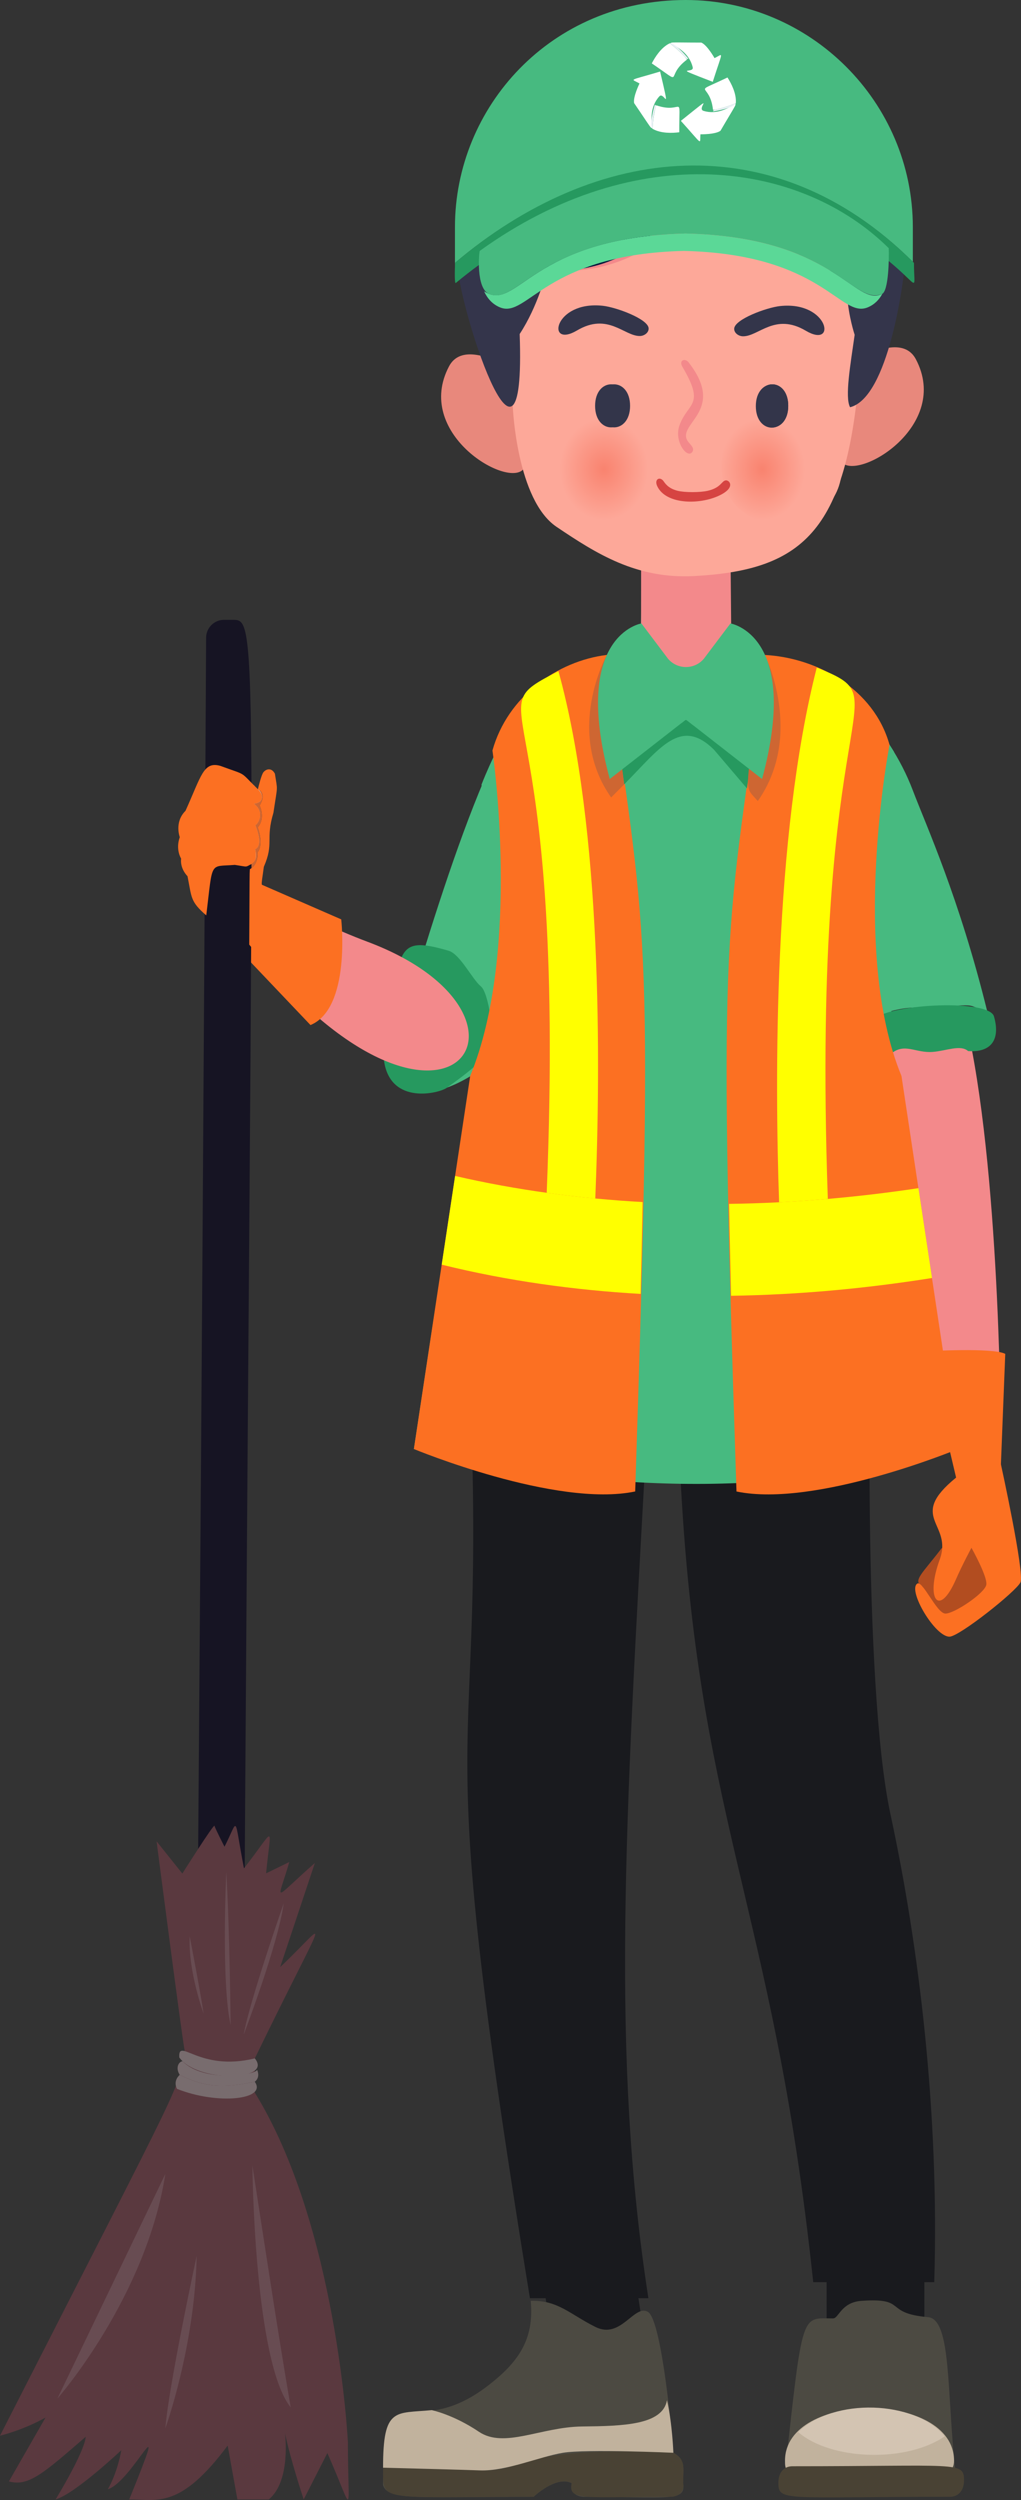 <?xml version="1.0" encoding="UTF-8"?><svg id="Layer_1" xmlns="http://www.w3.org/2000/svg" xmlns:xlink="http://www.w3.org/1999/xlink" viewBox="0 0 318.38 779.52"><rect x="0" y="0" width="318.38" height="779.52" fill="#333333" stroke="none"/><defs><style>.cls-1{fill:#191a1e;}.cls-2{fill:#fff;}.cls-3{fill:#26995f;}.cls-4{fill:#4c4a42;}.cls-5{fill:#ce6632;}.cls-6{fill:#494234;}.cls-7{fill:#f3898b;}.cls-8{fill:#33354a;}.cls-9{fill:#786c6e;}.cls-10{fill:#5a393f;}.cls-11{fill:url(#radial-gradient);}.cls-12{fill:#684c52;}.cls-13{fill:#dbd2d2;}.cls-14{fill:#ebf0f7;}.cls-15{fill:#34354b;}.cls-16{fill:#b24d20;}.cls-17{fill:#161423;}.cls-18{fill:#47ba80;}.cls-19{fill:#c1b29d;}.cls-20{fill:#fda899;}.cls-21{fill:url(#radial-gradient-2);}.cls-22{fill:#e8887c;}.cls-23{fill:#5bd897;}.cls-24{fill:#fc7022;}.cls-25{fill:#d64442;}.cls-26{fill:#d3c4b2;}.cls-27{fill:#09183d;}.cls-28{fill:#ff0;}</style><radialGradient id="radial-gradient" cx="-64.5" cy="660.93" fx="-64.5" fy="660.93" r="11.54" gradientTransform="translate(287 -1016.92) scale(1.53 1.76)" gradientUnits="userSpaceOnUse"><stop offset="0" stop-color="#f9836f"/><stop offset=".78" stop-color="#fda899"/></radialGradient><radialGradient id="radial-gradient-2" cx="-1294.83" fx="-1294.83" r="11.54" gradientTransform="translate(-1678.67 -1016.92) rotate(-180) scale(1.48 -1.76)" xlink:href="#radial-gradient"/></defs><path class="cls-1" d="m166.97,694.3c0,.8,8.29,57.21,8.29,57.21h29.14l-6.68-43.84-30.74-13.37Z"/><rect class="cls-1" x="257.76" y="694.3" width="30.49" height="57.24"/><path class="cls-1" d="m272.06,409.85c-.8,3-3.21,114.9,5.62,155.87,8.83,40.97,15.26,92.92,13.65,145.88h-37.74c-12.66-119.75-36.96-143.86-41.76-258.78h-10.44c-6.42,115.78-10.93,188.12.8,263.78h-36.94c-34.15-209.53-11.23-147.45-19.74-306.75h126.54Z"/><path class="cls-18" d="m292.99,453.04c-56.4,14.81-110.8,11.13-163.92-1.22,29.95-198.37,27.19-157.94,21.08-207.18,6.11-15.57,15.27-29.5,18.63-30.85l30.95-12.47c.43-20-.02,0,.4-33.12,16.46,1.58,10.16,1.66,27.43,0,.32,25.12.44.28-.06,32.93l33.58,13.52c1.2.48,10.52,7.89,17.72,19.82-7.35,59.44-7.27,37.66,1.03,92.82l13.15,125.74Z"/><path class="cls-7" d="m228.01,195.81c-2.03-.71-7.13,18.14-14.24,18.14-4.24,0-5.05-2.61-13.75-18.3-.15.05-.1,1.88-.1-24.02l27.84-3.39.25,27.57Z"/><path class="cls-22" d="m262.55,144.24c5.43,5.53,33.96-11.52,23.05-32.22-6.95-13.18-36.42,12.76-36.42,12.76l13.37,19.47Z"/><path class="cls-22" d="m163.07,146.45c-5.43,5.53-33.96-11.52-23.05-32.22,6.95-13.18,36.42,12.76,36.42,12.76l-13.37,19.47Z"/><path class="cls-20" d="m159.91,126.92s1.2,28.99,13.66,37.37c12.46,8.39,24.92,16.29,42.88,15.33,34.67-1.85,48.1-14.61,51.75-66.36,13.56-45.21,3.59-75.22-41.21-77.62-26.83-1.44-51.75-.96-63.73,13.18-11.98,14.14-3.35,78.1-3.35,78.1Z"/><path class="cls-7" d="m264.12,90.03s-13.05,1.89-26.13-32.08l4.57-5.64,21.56,37.73Z"/><path class="cls-7" d="m209.67,71.58s-16.58,15.94-38.98,12.22c42.4-24.73,26.15-18.46,70.8-28.91-.39,7.09-14.86,18.49-31.83,16.69Z"/><path class="cls-15" d="m276.65,79.63c-.09,1.58,5.96-2.11,5.81-.12-.57,8.61-5.44,44.48-17.38,47.47-1.69-3.12.13-13.39,1.43-22.58,0,0-1.93-5.81-2.33-12.2-.2-3.45.75-.86-3.36-5.47-5.62-6.27-9.4-14.07-10.61-20.12l.73-3.9c-11.48-6.61-8.46-5.76-12.94-4.79-3.17,6.38-23.32,9.17-30.43,9.57-4.08,7.08-14.45,15.1-27.5,16.38-12.76,1.26-7.65-3.71-11.68,7.27-1.4,3.86-3.49,8.68-6.34,13.01,2.04,57.33-19.86-10.73-19.44-22.83.08-2.23,7.88-.15,8.09-1.98,1.75-14.79,23.01-43.36,10.08-44.34,8.94-13.23,22.78-22.9,38.87-26.36,18.06,3.89,32.12,11.19,32.12,11.19,0,0,3.4-4.65,8.83-6.58,43.37,20.6,34.98,65.3,36.05,66.38Z"/><path class="cls-27" d="m235.82,39.08c-10.97,22.89-33.12,18.12-36.46,10.38,14.07,7,23.88,1.56,36.46-10.38Z"/><path class="cls-27" d="m207.58,67.5c-8.62,14.98-37.59,23.36-46.72,10.3,14.37,8.47,33.77,2.24,39.31-11.17,1.44-3.44-.28-2.51,4.47-2.79l2.94,3.65Z"/><path class="cls-27" d="m239.76,48.82s3.04,5.03,1.6,8.38l-3.37.74c-3.7,4.91-21.79,11.54-37.83,8.69-6.06-1.09-11.21-3.07-10.55-2.96,15.48,1.63,42.37-.52,50.14-14.86Z"/><path class="cls-11" d="m207.58,145.33c0,24.16-38.76,24.16-38.76,0s38.76-24.16,38.76,0Z"/><path class="cls-8" d="m196.48,126.55c0,8.95-9.94,8.95-9.94,0s9.94-8.96,9.94,0Z"/><path class="cls-7" d="m212.81,114.4c7.19,12.19,1.76,10.95-.9,18.15-1.91,5.17,2.63,10.92,4.08,8.19.63-1.18-.98-2.33-1.56-3.23-3.5-5.51,12.15-9.32.3-24.52-1.11-1.42-3.16-.7-1.92,1.41Z"/><path class="cls-21" d="m224.98,145.33c0,24.16,37.57,24.16,37.57,0s-37.57-24.16-37.57,0Z"/><path class="cls-8" d="m245.8,126.55c0,8.95-9.94,8.95-9.94,0s9.94-8.96,9.94,0Z"/><path class="cls-25" d="m206.86,149.97c.49.61,1.35,2.27,4.39,3.05,2.3.59,7.09.55,9.41.02,4.2-.96,4.33-3.08,5.63-3.25,1.15-.15,2.99,2-1.17,4.3-6.21,3.43-17.5,3.46-20.21-2.58-.9-2.01.74-3.05,1.96-1.55Z"/><path class="cls-8" d="m199.53,104.77c-4.88.07-9.95-7.44-19.6-1.73-9.76,5.78-7.3-9.34,8.01-7.7,4.22.45,14.11,4.11,14.32,7,.1,1.36-1.34,2.42-2.73,2.43Z"/><path class="cls-8" d="m195.51,126.55c0,8.95-9.94,8.95-9.94,0s9.94-8.96,9.94,0Z"/><path class="cls-8" d="m245.8,126.55c0,8.95-9.94,8.95-9.94,0s9.94-8.96,9.94,0Z"/><path class="cls-16" d="m287.7,494.72c-3.35-1.76-.12-4,5.93-11.97l11.41-2.52,8.65,15.49c-13.33,10.99-8.85,8.5-19.76,11.67l-6.24-12.67Z"/><path class="cls-24" d="m298.16,460.71c-15.46,12.58-.93,14.17-5.13,25.59-4.56,12.41-.21,18.26,5.07,6.14,1.95-4.47,4.83-9.82,4.83-9.82,0,0,4.99,8.85,4.64,11.47-.35,2.62-10.07,9.12-12.79,9.04s-7.12-10.55-8.78-9.33c-2.99,2.18,5.62,16.66,10.11,16.53,3.09-.09,20.75-14.1,22.1-16.94,1.35-2.84-6.11-36.88-6.11-36.88l-13.95,4.2Z"/><path class="cls-7" d="m312.11,450.8s.05-80.9-10.04-128.42c0,0-9.74-10.47-19.73-5.78-8.74,4.1-4.38,32.22,14.41,136.33,0,0,13.63,10.15,15.36-2.13Z"/><path class="cls-18" d="m307.87,315.43c-8.31-2.54.11-2.21-23.54-1.24-3.38.15-9.3,1.41-11.81,3.49l-11.43-103.02c0-.45,15.66,10.91,23.6,31.9,4.17,10.99,14.46,33.41,23.18,68.87Z"/><path class="cls-3" d="m301.87,327.72c-2.37-2.08-6.82-.04-11.03.28-5.36.4-8.7-2.91-12.9.5-7.09,4.49-7.91-8.73-5.42-10.81,5.76-4.79,35.9-6.14,37.43-.77,2.07,7.21-.84,11.34-8.08,10.81Z"/><path class="cls-8" d="m231.68,104.86c4.88.07,9.95-7.44,19.6-1.73,9.8,5.8,7.22-9.33-8.01-7.7-4.22.45-14.11,4.11-14.32,7-.1,1.35,1.33,2.41,2.73,2.43Z"/><path class="cls-8" d="m235.69,126.64c0,8.95,9.94,8.95,9.94,0s-9.94-8.96-9.94,0Z"/><path class="cls-18" d="m168.83,213.47l-13.7,116.08c-12.46,10.21-28.46,17.5-33.48,1.91,10.95-36.73,30.11-104.09,47.18-117.98Z"/><path class="cls-3" d="m139.93,296.47c3.54,1.03,7.34,8.89,9.99,11.06,2.65,2.17,3.98,15.54,3.59,17.7-.82,4.53-9.86,10.82-14.26,14-2.19,1.59-17.41,5.55-19.49-8.36,5.42-34.33,2.03-39.69,20.17-34.41Z"/><path class="cls-5" d="m80.36,257.99s2.03,5.15-.04,7.8c0,0,.46,3.64-2.41,5.25.09-1.72-.11-1.34.79-1.79,1.74-.9.91-4.44.91-4.44,2.23-1.12.96-5.2.04-7.52.82-.42,3.16-3.86-.4-6.68,2.99-.39,3.09-2.65,1.17-4.52,0,0,2.96,1.01.56,5.09,0,0,1.93,3.91-.62,6.8Z"/><path class="cls-7" d="m77.72,294.55l3.62-18.94c6.02,6.78,24.48,14.76,33.05,17.96,62.26,23.23,23.94,76.99-36.68.99Z"/><path class="cls-24" d="m106.41,286.68s3.08,27.69-9.59,32.94l-32.51-34.2,17.25-9.59,24.85,10.84Z"/><path class="cls-17" d="m66.98,752.67h2.74c3.08.03,5.61-2.48,5.63-5.56,2.89-553.46,6.24-553.8-2.71-553.84h-2.74c-3.08-.03-5.61,2.48-5.63,5.56-2.87,553.46-6.24,553.8,2.71,553.84Z"/><g><path class="cls-13" d="m80.35,246.09c.75,0,3.16,3.97-1.11,4.52,3.48,2.75,1.3,6.21.4,6.68.92,2.32,2.19,6.4-.04,7.52.83,3.57-.64,4.3-1.63,4.8.85-18.02.85-17.94.85-18.04.5-10.59-.06-5.48,1.52-5.47Z"/><path class="cls-24" d="m85.26,253.44c-2.54,8.44.27,9.36-2.99,16.84-.87,6.86-1.22,5.14,1.17,7.91,1.16,13.46,1.73,9.06-2.05,20.73-2.31-2.68-3.67-4.38-3.67-4.38.12-23.22.08-21.38.19-23.51,2.87-1.61,2.41-5.25,2.41-5.25,2.07-2.65.04-7.8.04-7.8,2.55-2.89.62-6.8.62-6.8,2.4-4.08-.56-5.09-.56-5.09.2-.87,1.14-4.69,1.76-5.34.92-1.1,2.59-1.37,3.55.52.85,5.69.9,2.98-.47,12.18Z"/><path class="cls-24" d="m79.65,257.29c.92,2.32,2.19,6.4-.04,7.52,0,0,.83,3.54-.91,4.44-2.46,1.25-1.06,1.09-5.48.43-8.02.67-6.79-1.65-8.9,15.75-5.02-4.37-4.5-5.47-5.85-12.23,0,0-2.39-2.27-1.99-5.49,0,0-1.81-2.76-.42-6.68,0,0-1.77-4.69,1.78-8.2,4.95-10.92,5.58-15.49,10.86-14.03,8.74,3.22,5.69,1.4,11.73,7.3,1.91,1.86,1.83,4.13-1.17,4.52,3.48,2.75,1.3,6.21.4,6.68Z"/></g><path class="cls-24" d="m288.85,421.34s20.81-1.22,24.62.81l-1.36,34.6-13.95,4.05-9.31-39.46Z"/><path class="cls-24" d="m198.08,465.05c-24.71,5.16-69.02-13.23-69.02-13.23l17.56-116.33c16.14-39.15,6.94-101.48,6.94-101.48,4.71-16.86,20.24-27.92,35.68-29.8,12.19,90.27,14.84,77.65,8.83,260.84Z"/><path class="cls-24" d="m298.68,451.83s-44.31,18.38-69.02,13.23c-6.09-185.32-3.16-169.56,8.83-260.84,16.25.86,34.02,10.53,38.89,28.02,0,0-12.41,64.12,3.73,103.27l17.56,116.33Z"/><g><g><path class="cls-10" d="m79.42,652.42l.04-10.59c23.71-48.84,23.51-43.2,7.91-28.47l10.82-32.47c-13.61,11.96-11.74,12.7-7.98-.29l-7.23,3.52c1.49-15.67,3.21-14.51-6.9-1.56-3.31-16.97-1.51-15.67-6.07-6.74,0,0-2.97-5.76-3.12-6.52-.15-.76-10.03,14.89-10.03,14.89l-8.03-10.05s8.34,64.37,8.74,65.08c-2.87,14.46,3.01,1.48-57.57,120.26,8.29-2.15,14.2-5.68,14.2-5.68l-11.42,19.92c6.09,1.69,10.67-2.42,23.95-13.91-.38,4.83-9.39,19.53-9.39,19.53,6.01-1.69,20.5-15.36,20.5-15.36-1.41,7.67-4.22,12.19-4.22,12.19,7.73-2.31,20.27-30.36,6.68,3.18,8.91,0,15.83,3.08,30.7-16.79l3.03,16.79h9.79c7-5.75,5.05-20.68,5.05-20.68,1.66,8.12,5.83,20.68,5.83,20.68l7.38-14.46c8.55,19.28,6.41,20.39,6.41-3.33,0,0-3.29-67.38-29.08-109.14Z"/><path class="cls-9" d="m55.91,641.54c-.4-6.51,6.15,4.55,23.55.28,5.84,7.17-17.9,7.63-23.55-.28Z"/><path class="cls-9" d="m55.18,651.32c-1.31-2.65.87-4.36.87-4.36,9.16,4.54,14.98,3.82,23.38,2.14,4.03,5.59-11.53,7.3-24.25,2.22Z"/><path class="cls-9" d="m79.43,649.1c-8.1,1.62-14,2.5-23.38-2.14-1.32-2-.52-4,.85-4.26,6.58,6.71,22.58,4.43,23.27,2.69,0,0,1.17,2.28-.73,3.71Z"/></g><path class="cls-12" d="m17.89,747.91s27.65-31.42,33.67-70.05l-33.67,70.05Z"/><path class="cls-12" d="m51.56,757.18s9.23-25.56,9.77-53.79c0,0-8.69,40.26-9.77,53.79Z"/><path class="cls-12" d="m90.65,750.64c-3.91-22.8-8.46-52.81-11.95-75.49,0,0,.51,61.24,11.95,75.49Z"/><path class="cls-12" d="m71.92,631.44s-.27-29.32-1.36-47.78c0,0-1.63,34.48,1.36,47.78Z"/><path class="cls-12" d="m75.99,634.43s10.75-28.16,12.49-41c0,0-10.86,31.22-12.49,41Z"/><path class="cls-12" d="m63.5,627.91s-4.89-13.3-4.34-24.16c0,0,3.53,18.46,4.34,24.16Z"/></g><path class="cls-28" d="m200.4,374.82c-.18,9.71-.39,19.4-.62,28.63-20.35-1.15-41.62-4.05-62.04-9.12l4.18-27.66c19.14,4.44,38.94,7.06,58.48,8.14Z"/><path class="cls-28" d="m290.63,398.49c-20.71,3.29-41.52,5.23-62.66,5.55-.23-9.23-.43-18.93-.62-28.66,20-.26,39.96-2.02,59.05-4.9l4.23,28.01Z"/><path class="cls-3" d="m238.49,204.21s-2.71,20.03-5.56,41.63c-2.57-3.01-7.74-9.09-10.31-12.1-10.44-10.29-16.87-.35-27.98,10.83-2.79-21.11-5.39-40.36-5.39-40.36l23.28,21.25c1.72-1.34.91-1.42,3.63.7l-2.23-2.61,24.56-19.34Z"/><path class="cls-5" d="m189.25,204.21s2.6,19.25,5.39,40.36l-4.07,4.09c-14.58-20.76-1.33-44.45-1.33-44.45Z"/><path class="cls-5" d="m236.3,249.78c-4.72-5.52-3.94-.2,2.19-45.58,0,0,12.38,24.82-2.19,45.58Z"/><path class="cls-28" d="m258.14,373.83c-5.18.45-10.24.8-15.19,1.05-1.32-37.99-1.81-113.83,11.75-166.74,27.37,11.17-2.21,4,3.44,165.69Z"/><path class="cls-28" d="m185.63,373.71c-5.28-.51-10.33-1.11-15.15-1.78,6.57-162.33-23.66-148.49,3.65-162.68,13.65,49.23,13.21,122.33,11.5,164.46Z"/><path class="cls-18" d="m200.01,194.39c.09.13,0,.01,8.32,11.04,2.94,3.42,8.21,3.41,11.13,0l8.32-11.04s22.01,3.56,9.86,48.52l-23.75-18.53-23.75,18.53c-12.14-44.96,9.86-48.52,9.86-48.52Z"/><g><path class="cls-4" d="m244.79,770.85c5.57-50.89,5.05-47.95,14.99-47.95,1.78,0,2.47-5.03,8.88-5.48,14.56-1.01,6.65,3.84,20.73,5.09,7.34.65,5.8,23.23,8.55,48.35h-53.15Z"/><path class="cls-19" d="m292.45,771.5c-47.44,0-47.66,1.26-47.66-4.25,0-21.8,52.71-21.8,52.71,0,0,3.06-1.98,4.25-5.05,4.25Z"/><path class="cls-6" d="m296.25,778.52c-51.6,0-53.53,1.59-53.53-4.36,0-3.48,1.99-5.16,4.36-5.16,51.6,0,53.53-1.59,53.53,4.36,0,3.48-1.99,5.16-4.36,5.16Z"/><path class="cls-26" d="m294.58,759.67c-11.95,8.26-35.46,7.53-45.66-1.31,10.94-10.79,36.36-10.03,45.66,1.31Z"/></g><g><path class="cls-4" d="m152.39,743.7c8.98-6.99,14.27-14,13.11-26.28,8.48-.25,12.25,4.2,20.19,8.15,7.94,3.95,12-7.11,16.31-4.74,4.53,2.49,7.89,41.64,7.97,43.98,3.9,2.17,3.05,4.48,3.05,9.45.91,5.92-4.36,4.27-31.1,4.27-4.57-.3-3.65-4.27-3.65-4.27-4.88-2.44-11.89,4.27-11.89,4.27-35.56,0-45.49,1.22-46.94-3.66,0-38.13,8.22-11.95,32.93-31.16Z"/><path class="cls-6" d="m209.68,778.51c-27.23,0-32.71,1.43-31.39-4.27-4.88-2.44-11.89,4.27-11.89,4.27-48.69,0-46.94,1.94-46.94-9.07,11.33.29,25.48.67,30.17.84,15.49.56,9.47-7.77,60.36-5.49,3.94,2.19,3.05,4.6,3.05,9.45.61,3.97-3.36,4.27-3.36,4.27Z"/><path class="cls-19" d="m209.98,764.8s-27.13-1.22-34.45,0c-7.31,1.22-17.67,5.79-25.91,5.49-4.69-.18-18.84-.55-30.17-.84,0-18.9,3.67-16.86,15.21-17.95,0,0,6.77,1.41,14.67,6.74,7.9,5.33,19.35-1.5,32.18-1.64,12.83-.14,25.12-.45,26.48-8.2,1.67,7.33,1.99,16.39,1.99,16.39Z"/></g><g><g><path class="cls-18" d="m284.65,70.81v10.83c-44.43-44.11-100.46-35.49-142.68.26-.15.16-.1,20.41-.1-11.09C141.86,33.38,171.75,0,213.84,0c38.94,0,70.81,31.86,70.81,70.81Z"/><path class="cls-3" d="m285,81.98c0,9.13,1.94,7.51-7.82-.55-43.16-35.55-96.54-25.24-135.05,6.81-.49.44-.26-6.25-.16-6.35,43.92-37.19,99.47-43.47,143.03.08Z"/><path class="cls-23" d="m275.14,91.62c-1,1.84-2.47,3.38-4.63,4.25-8.58,3.42-14.1-16.63-57.26-17.63-43.17,1.01-48.69,21.05-57.27,17.63-2.45-.99-4.03-2.85-5.02-5.02,10.57,6.77,14.06-16.89,62.84-18.03,46.66,1.09,52.65,23.18,61.35,18.8Z"/><path class="cls-18" d="m277.13,77.38c-27.29-27-78.35-34.57-127.52.85-.23.24-1.29,11.74,2.95,13.45,9.17,3.66,15.07-17.77,61.23-18.86,46.14,1.08,52.04,22.51,61.22,18.86,2.12-.85,2.25-11.26,2.12-14.3Z"/></g><g><g><path class="cls-2" d="m222.27,25.52c-13.68-5.26-5.73-2.32-6.26-4.54-2.04-8.83-15.75-7.7,2.69-7.7,1.83.77,4.11,4.84,4.11,4.84,2.87-1.37,2.67-2.72-.55,7.4Z"/><path class="cls-14" d="m214.64,18.29c-.86.57-.62-.93-5.81-4.79,1.13-.57,5.05,3.77,5.81,4.79Z"/><path class="cls-2" d="m214.23,18.58c-7.29,5.43-.29,8.43-10.98,1.19.96-1.88,2.89-4.98,5.58-6.26.9.67,3.56,2.73,5.4,5.08Z"/></g><g><path class="cls-2" d="m212.31,37.69c11.94-9.57,4.56-3.88,7.07-3.12,8.65,2.69,14.58-9.73,5.29,6.2-1.59,1.19-6.25,1.11-6.25,1.11-.27,3.17,1,3.68-6.11-4.2Z"/><path class="cls-14" d="m222.39,34.74c-.06-1.03,1.11-.06,7.06-2.61-.08,1.26-5.8,2.46-7.06,2.61Z"/><path class="cls-2" d="m222.34,34.24c-1.02-9.03-7.13-4.49,4.51-10.08,1.14,1.78,2.85,5,2.6,7.98-1.03.44-4.15,1.7-7.11,2.11Z"/></g><g><path class="cls-2" d="m205.84,22.3c3.37,14.26,1.32,6.04-.22,7.73-6.13,6.65,2.53,17.34-7.88,2.12-.39-1.94,1.68-6.12,1.68-6.12-2.75-1.6-3.75-.67,6.42-3.72Z"/><path class="cls-14" d="m204.18,32.67c1.16.47-.38,0-.68,7.5-1.12-.62.28-6.33.68-7.5Z"/><path class="cls-2" d="m204.65,32.84c8.6,2.95,7.12-4.51,7.17,8.4-2.1.27-5.74.43-8.32-1.07.04-1.12.25-4.48,1.15-7.32Z"/></g></g></g></svg>
